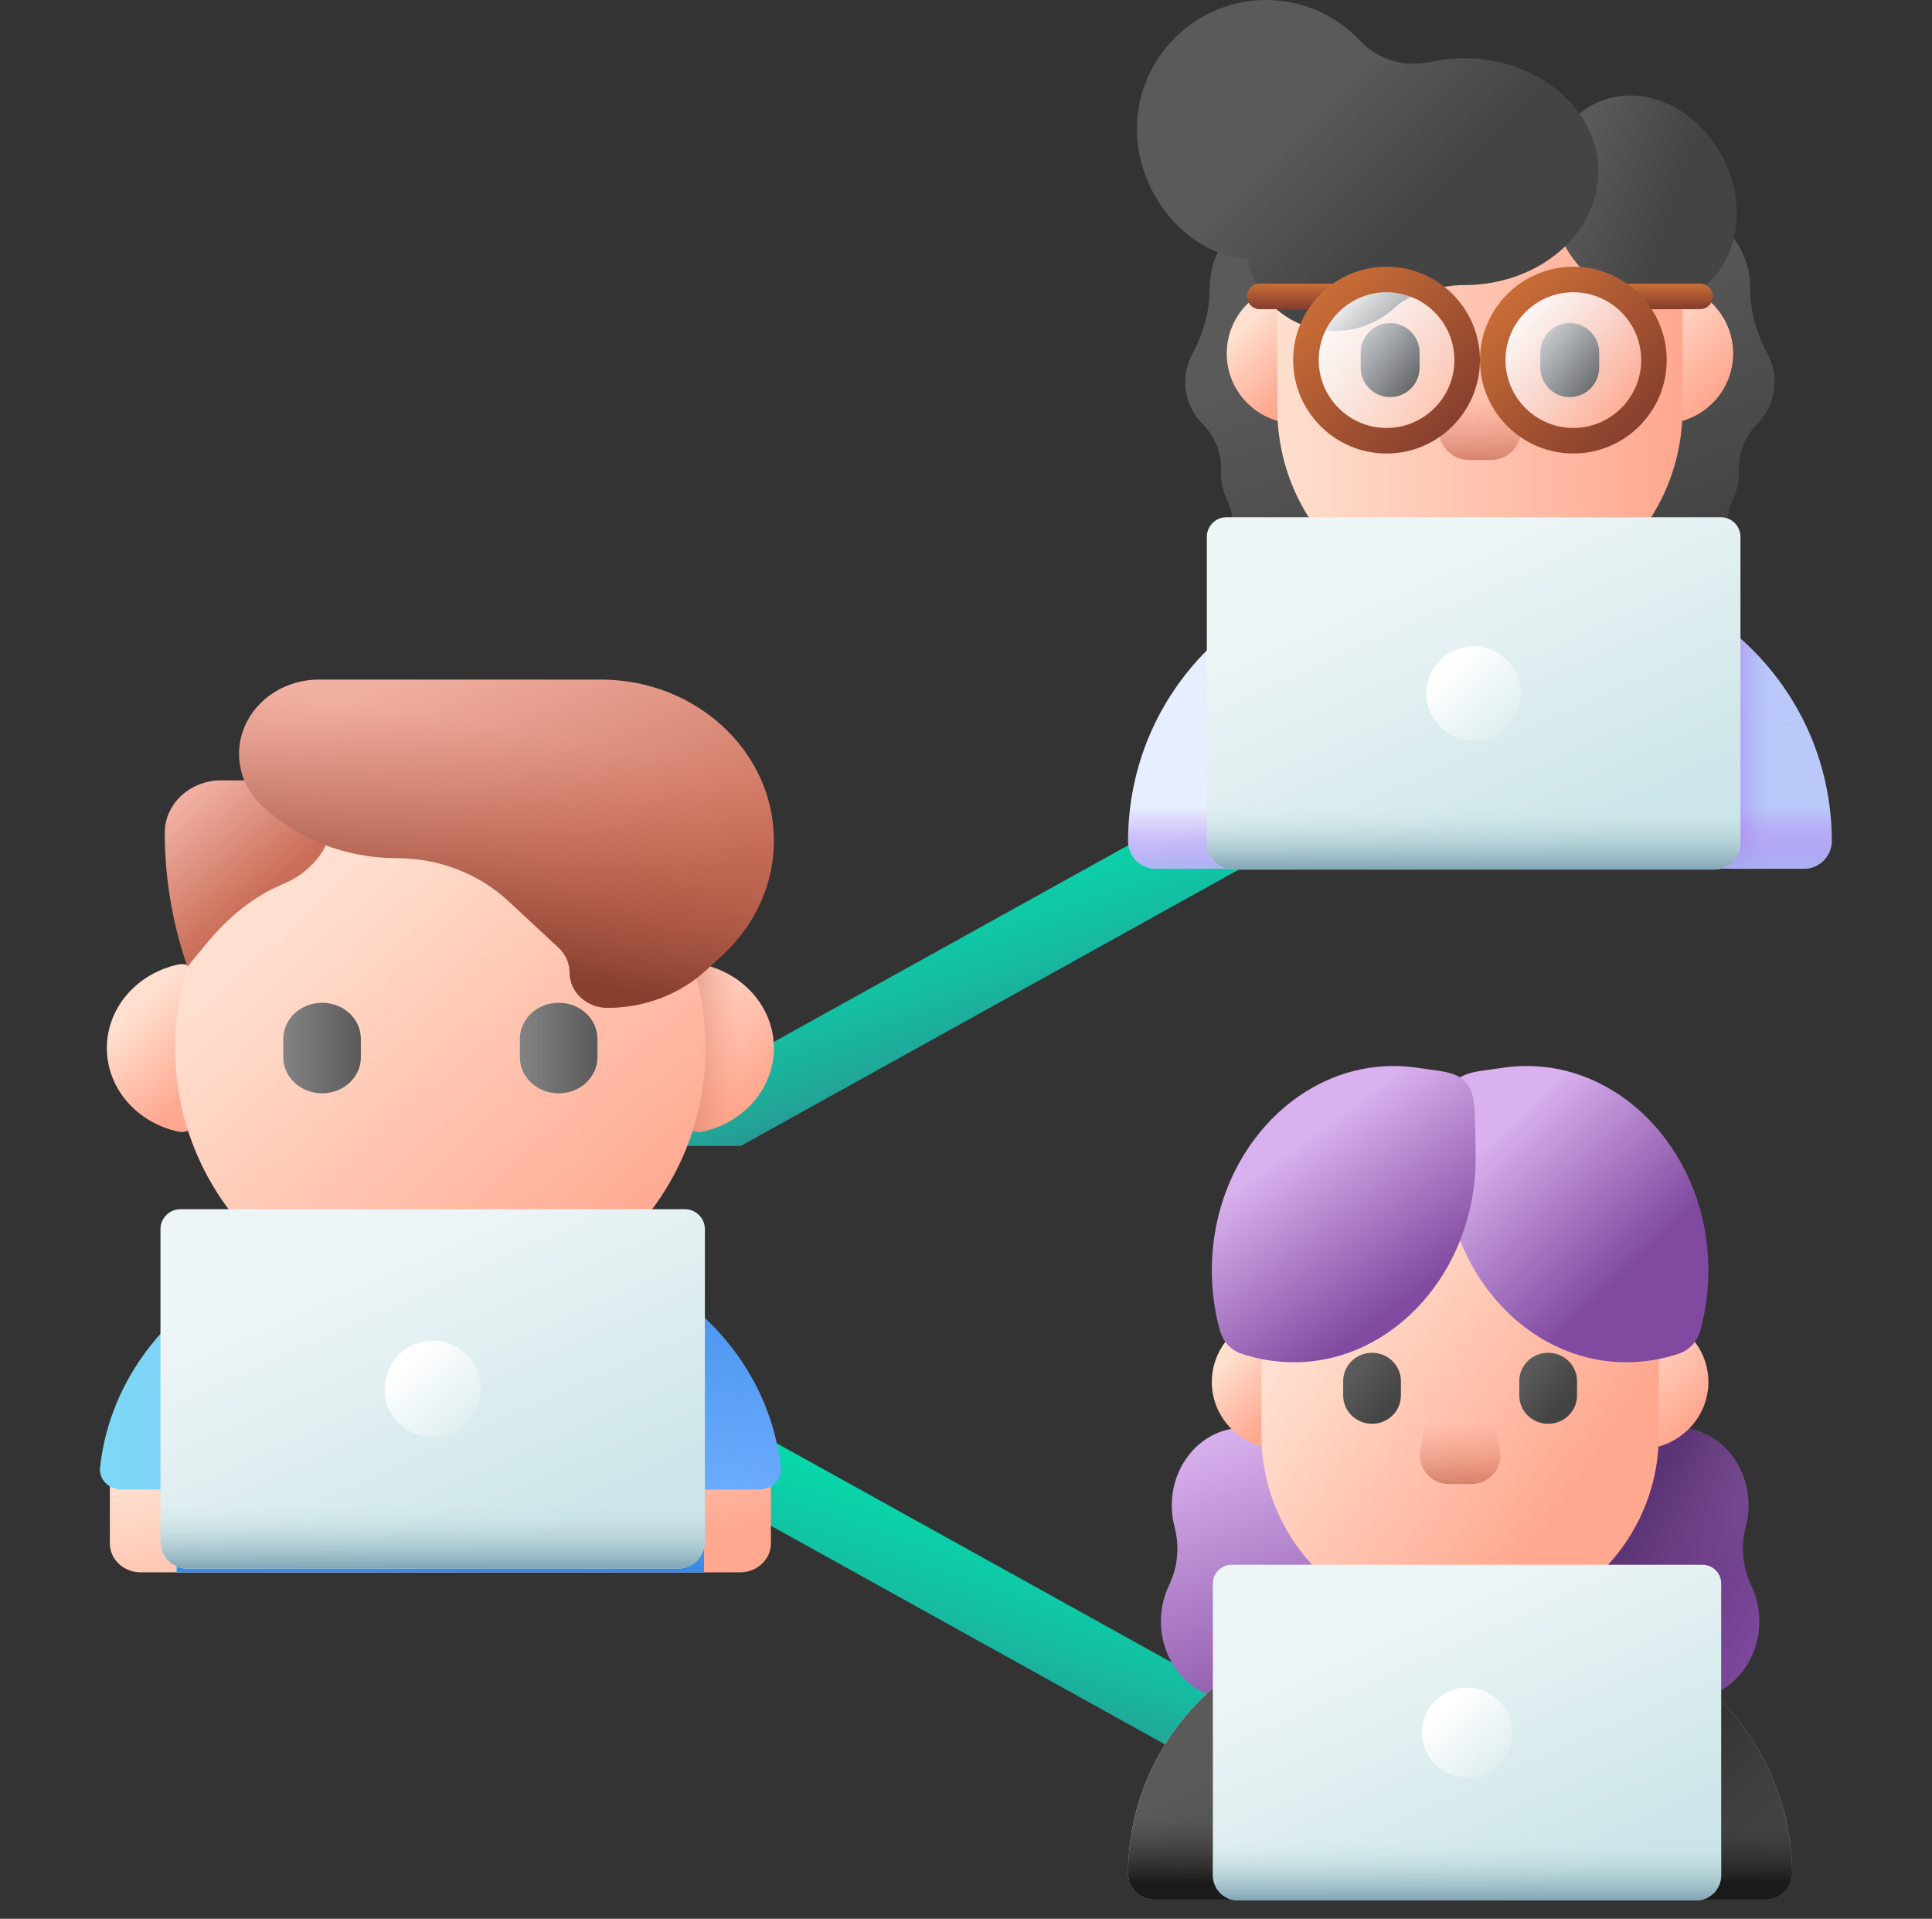 <svg width="145" height="144" viewBox="0 0 145 144" fill="none" xmlns="http://www.w3.org/2000/svg">
    <rect x="0" y="0" width="145" height="144" fill="#333333" stroke="none"/>
    <path d="M107 57.48L103.482 53L44 86H55.592L107 57.48Z" fill="url(#paint0_linear_2174_2589)"/>
    <path d="M47 108.48L50.518 104L110 137H98.408L47 108.48Z" fill="url(#paint1_linear_2174_2589)"/>
    <path
        d="M8.02 78.653C8.02 75.609 10.293 73.06 13.347 72.389C14.163 72.21 14.944 72.797 14.944 73.577V83.728C14.944 84.508 14.163 85.095 13.347 84.916C10.293 84.246 8.02 81.696 8.02 78.653Z"
        fill="url(#paint2_linear_2174_2589)"/>
    <path
        d="M58.082 78.653C58.082 75.609 55.809 73.06 52.755 72.389C51.938 72.21 51.158 72.797 51.158 73.577V83.728C51.158 84.508 51.938 85.095 52.755 84.916C55.809 84.246 58.082 81.696 58.082 78.653Z"
        fill="url(#paint3_linear_2174_2589)"/>
    <path
        d="M58.082 78.653C58.082 75.609 55.809 73.06 52.755 72.389C51.938 72.21 51.158 72.797 51.158 73.577V83.728C51.158 84.508 51.938 85.095 52.755 84.916C55.809 84.246 58.082 81.696 58.082 78.653Z"
        fill="url(#paint4_linear_2174_2589)"/>
    <path
        d="M55.529 118H10.573C9.288 118 8.245 117.031 8.245 115.836V111.962C8.245 101.911 17.012 93.763 27.827 93.763H38.276C49.09 93.763 57.857 101.911 57.857 111.962V115.836C57.857 117.031 56.815 118 55.529 118Z"
        fill="url(#paint5_linear_2174_2589)"/>
    <path
        d="M56.988 111.782H52.84V118H13.262V111.782H9.114C8.166 111.782 7.414 111.025 7.508 110.148C8.52 100.728 17.073 93.373 27.477 93.373H38.624C49.028 93.373 57.582 100.728 58.594 110.148C58.688 111.025 57.936 111.782 56.988 111.782Z"
        fill="url(#paint6_linear_2174_2589)"/>
    <path
        d="M13.262 118H52.841V99.799C49.256 96.094 44.059 93.763 38.276 93.763H27.827C22.044 93.763 16.847 96.094 13.262 99.799V118Z"
        fill="url(#paint7_linear_2174_2589)"/>
    <path
        d="M52.841 111.782H56.988C57.936 111.782 58.688 111.025 58.594 110.148C57.582 100.728 49.029 93.373 38.625 93.373H27.478C25.14 93.373 22.897 93.745 20.811 94.428L46.173 118H52.841V111.782Z"
        fill="url(#paint8_linear_2174_2589)"/>
    <path
        d="M33.05 100.79C36.746 100.79 39.741 98.771 39.741 96.28C39.741 93.789 36.746 91.769 33.05 91.769C29.355 91.769 26.36 93.789 26.36 96.28C26.36 98.771 29.355 100.79 33.05 100.79Z"
        fill="url(#paint9_linear_2174_2589)"/>
    <path
        d="M33.05 100.79C36.746 100.79 39.741 98.771 39.741 96.28C39.741 93.789 36.746 91.769 33.05 91.769C29.355 91.769 26.36 93.789 26.36 96.28C26.36 98.771 29.355 100.79 33.05 100.79Z"
        fill="url(#paint10_linear_2174_2589)"/>
    <path
        d="M33.05 98.743C44.044 98.743 52.956 89.748 52.956 78.653C52.956 67.557 44.044 58.563 33.05 58.563C22.057 58.563 13.145 67.557 13.145 78.653C13.145 89.748 22.057 98.743 33.05 98.743Z"
        fill="url(#paint11_linear_2174_2589)"/>
    <path
        d="M24.172 82.051C22.565 82.051 21.262 80.84 21.262 79.346V77.959C21.262 76.465 22.565 75.254 24.172 75.254C25.78 75.254 27.083 76.465 27.083 77.959V79.346C27.083 80.84 25.78 82.051 24.172 82.051Z"
        fill="url(#paint12_linear_2174_2589)"/>
    <path
        d="M41.929 82.051C40.321 82.051 39.018 80.84 39.018 79.346V77.959C39.018 76.465 40.321 75.254 41.929 75.254C43.536 75.254 44.839 76.465 44.839 77.959V79.346C44.839 80.84 43.536 82.051 41.929 82.051Z"
        fill="url(#paint13_linear_2174_2589)"/>
    <path
        d="M25.068 58.563H16.597C14.26 58.563 12.366 60.323 12.366 62.494C12.366 65.789 12.901 69.066 13.951 72.213L14.062 72.545L15.538 70.759C17.135 68.826 19.057 67.246 21.217 66.36C23.539 65.406 25.068 63.303 25.068 60.944V58.563Z"
        fill="url(#paint14_linear_2174_2589)"/>
    <path
        d="M45.087 51H23.941C20.629 51 17.944 53.495 17.944 56.573C17.944 58.052 18.576 59.469 19.7 60.514C22.377 63.002 26.007 64.399 29.792 64.399C32.93 64.399 35.94 65.558 38.159 67.621L41.916 71.112C42.45 71.608 42.75 72.282 42.75 72.984C42.75 74.446 44.025 75.631 45.599 75.631C48.39 75.631 51.068 74.6 53.042 72.766L54.276 71.619C56.713 69.354 58.082 66.282 58.082 63.078C58.082 56.408 52.264 51 45.087 51Z"
        fill="url(#paint15_linear_2174_2589)"/>
    <path
        d="M45.087 51H23.941C20.629 51 17.944 53.495 17.944 56.573C17.944 58.052 18.576 59.469 19.7 60.514C22.377 63.002 26.007 64.399 29.792 64.399C32.93 64.399 35.94 65.558 38.159 67.621L41.916 71.112C42.45 71.608 42.75 72.282 42.75 72.984C42.75 74.446 44.025 75.631 45.599 75.631C48.39 75.631 51.068 74.6 53.042 72.766L54.276 71.619C56.713 69.354 58.082 66.282 58.082 63.078C58.082 56.408 52.264 51 45.087 51Z"
        fill="url(#paint16_linear_2174_2589)"/>
    <path
        d="M51.401 90.746H13.544C12.715 90.746 12.043 91.418 12.043 92.247V115.698C12.043 116.816 12.949 117.723 14.067 117.723H50.877C51.995 117.723 52.902 116.816 52.902 115.698V92.247C52.902 91.418 52.23 90.746 51.401 90.746Z"
        fill="url(#paint17_linear_2174_2589)"/>
    <path
        d="M32.472 107.846C34.467 107.846 36.084 106.229 36.084 104.234C36.084 102.239 34.467 100.622 32.472 100.622C30.477 100.622 28.86 102.239 28.86 104.234C28.86 106.229 30.477 107.846 32.472 107.846Z"
        fill="url(#paint18_linear_2174_2589)"/>
    <path
        d="M12.043 109.24V115.698C12.043 116.816 12.949 117.723 14.068 117.723H50.878C51.996 117.723 52.903 116.816 52.903 115.698V109.24H12.043Z"
        fill="url(#paint19_linear_2174_2589)"/>
    <path
        d="M131.431 118.98C130.784 117.633 130.621 116.074 131.011 114.613C131.15 114.096 131.224 113.548 131.224 112.982C131.224 109.767 128.839 107.161 125.896 107.161C125.664 107.161 125.435 107.179 125.21 107.21C125.284 106.669 125.292 106.104 125.218 105.525C124.868 102.782 122.753 100.667 120.223 100.525C120.078 100.517 119.936 100.517 119.794 100.521H99.43C96.395 100.396 93.898 103.049 93.898 106.339C93.898 106.635 93.918 106.926 93.957 107.21C93.732 107.178 93.504 107.16 93.271 107.16C90.329 107.16 87.944 109.767 87.944 112.982C87.944 113.548 88.018 114.096 88.156 114.613C88.546 116.073 88.384 117.632 87.736 118.979C87.302 119.884 87.078 120.929 87.139 122.036C87.298 124.954 89.46 127.317 92.13 127.491C93.144 127.557 94.1 127.313 94.927 126.837C96.16 126.13 97.587 125.953 98.923 126.379C99.397 126.53 99.897 126.611 100.416 126.611C101.634 126.611 102.757 126.163 103.655 125.41H115.513C116.411 126.163 117.533 126.611 118.752 126.611C119.27 126.611 119.771 126.53 120.245 126.379C121.581 125.953 123.008 126.13 124.24 126.837C125.068 127.312 126.024 127.556 127.037 127.491C129.707 127.317 131.87 124.954 132.029 122.036C132.089 120.929 131.866 119.884 131.431 118.98Z"
        fill="url(#paint20_linear_2174_2589)"/>
    <path
        d="M131.011 114.613C131.149 114.096 131.223 113.548 131.223 112.982C131.223 109.767 128.838 107.161 125.896 107.161C125.663 107.161 125.434 107.179 125.209 107.21C125.284 106.669 125.291 106.104 125.217 105.525C124.868 102.782 122.753 100.667 120.222 100.525C120.078 100.517 119.935 100.517 119.794 100.521H109.583V125.41H115.512C116.41 126.163 117.532 126.611 118.751 126.611C119.269 126.611 119.77 126.53 120.244 126.379C121.58 125.953 123.007 126.13 124.24 126.837C125.067 127.313 126.023 127.557 127.036 127.491C129.707 127.317 131.869 124.954 132.028 122.036C132.088 120.929 131.865 119.884 131.431 118.979C130.783 117.633 130.621 116.074 131.011 114.613Z"
        fill="url(#paint21_linear_2174_2589)"/>
    <path
        d="M114.5 118.883H104.668C104.158 120.604 102.673 121.879 100.863 122.149C91.693 123.517 84.667 131.267 84.667 140.622C84.667 141.691 85.552 142.557 86.644 142.557H132.524C133.615 142.557 134.5 141.691 134.5 140.622C134.5 131.266 127.475 123.517 118.305 122.149C116.494 121.879 115.009 120.604 114.5 118.883Z"
        fill="url(#paint22_linear_2174_2589)"/>
    <path d="M99.138 123.504H120.029V130.72H99.138V123.504Z" fill="url(#paint23_linear_2174_2589)"/>
    <path
        d="M134.5 140.622C134.5 141.691 133.615 142.557 132.523 142.557H86.644C86.098 142.557 85.603 142.341 85.246 141.99C84.888 141.641 84.667 141.156 84.667 140.622C84.667 133.458 88.786 127.235 94.834 124.1C96.684 123.14 98.715 122.469 100.863 122.149C101.033 122.123 101.2 122.088 101.364 122.047C101.372 122.057 101.377 122.068 101.382 122.079C101.506 122.333 101.575 122.617 101.575 122.918V126.632C101.575 130.96 105.161 134.469 109.583 134.469C111.794 134.469 113.796 133.592 115.247 132.174C116.696 130.756 117.592 128.797 117.592 126.632V122.918C117.592 122.617 117.661 122.333 117.785 122.079C117.79 122.068 117.795 122.057 117.802 122.047C117.967 122.088 118.133 122.123 118.304 122.149C120.452 122.469 122.483 123.14 124.333 124.1C126.431 125.188 128.298 126.648 129.841 128.39C132.744 131.667 134.5 135.944 134.5 140.622Z"
        fill="url(#paint24_linear_2174_2589)"/>
    <path
        d="M134.5 140.623C134.5 141.691 133.615 142.557 132.523 142.557H107.014L100.418 136.102V135.244C102.754 137.561 106.001 139 109.583 139C116.688 139 122.468 133.344 122.468 126.391V123.256C123.107 123.505 123.73 123.787 124.333 124.1C126.431 125.188 128.298 126.648 129.841 128.39C132.744 131.667 134.5 135.944 134.5 140.623Z"
        fill="url(#paint25_linear_2174_2589)"/>
    <path
        d="M84.666 140.622C84.666 141.691 85.552 142.557 86.643 142.557H132.523C133.615 142.557 134.5 141.691 134.5 140.622C134.5 138.302 134.067 136.082 133.277 134.032H85.889C85.1 136.082 84.666 138.302 84.666 140.622Z"
        fill="url(#paint26_linear_2174_2589)"/>
    <path
        d="M109.583 139.858C102.479 139.858 96.7 134.203 96.7 127.251V121.459H98.58V127.251C98.58 133.188 103.516 138.019 109.583 138.019C115.651 138.019 120.587 133.188 120.587 127.251V121.459H122.467V127.251C122.467 134.203 116.688 139.858 109.583 139.858Z"
        fill="url(#paint27_linear_2174_2589)"/>
    <path
        d="M98.656 120.612C99.653 120.612 100.462 121.403 100.462 122.379C100.462 123.355 99.653 124.147 98.656 124.147C97.658 124.147 95.293 123.355 95.293 122.379C95.293 121.403 97.658 120.612 98.656 120.612Z"
        fill="url(#paint28_linear_2174_2589)"/>
    <path
        d="M120.51 120.612C119.512 120.612 118.704 121.403 118.704 122.379C118.704 123.355 119.512 124.147 120.51 124.147C121.507 124.147 123.873 123.355 123.873 122.379C123.873 121.403 121.507 120.612 120.51 120.612Z"
        fill="url(#paint29_linear_2174_2589)"/>
    <path
        d="M120.51 120.612C119.512 120.612 118.704 121.403 118.704 122.379C118.704 123.355 119.512 124.147 120.51 124.147C121.507 124.147 123.873 123.355 123.873 122.379C123.873 121.403 121.507 120.612 120.51 120.612Z"
        fill="url(#paint30_linear_2174_2589)"/>
    <path
        d="M119.304 125.406H99.861C99.059 125.406 98.409 124.77 98.409 123.985V120.773C98.409 119.989 99.059 119.352 99.861 119.352H119.304C120.106 119.352 120.756 119.989 120.756 120.773V123.985C120.756 124.77 120.106 125.406 119.304 125.406Z"
        fill="url(#paint31_linear_2174_2589)"/>
    <path
        d="M102.983 124.147C103.981 124.147 104.789 123.356 104.789 122.379C104.789 121.403 103.981 120.612 102.983 120.612C101.985 120.612 101.177 121.403 101.177 122.379C101.177 123.356 101.985 124.147 102.983 124.147Z"
        fill="url(#paint32_linear_2174_2589)"/>
    <path
        d="M104.26 121.129C103.907 120.784 103.445 120.612 102.983 120.612V124.147C103.445 124.147 103.907 123.974 104.26 123.629C104.966 122.939 104.966 121.82 104.26 121.129Z"
        fill="url(#paint33_linear_2174_2589)"/>
    <path
        d="M109.582 124.147C110.58 124.147 111.388 123.356 111.388 122.379C111.388 121.403 110.58 120.612 109.582 120.612C108.585 120.612 107.776 121.403 107.776 122.379C107.776 123.356 108.585 124.147 109.582 124.147Z"
        fill="url(#paint34_linear_2174_2589)"/>
    <path
        d="M110.86 121.129C110.507 120.784 110.045 120.612 109.583 120.612V124.147C110.045 124.147 110.507 123.974 110.86 123.629C111.565 122.939 111.565 121.82 110.86 121.129Z"
        fill="url(#paint35_linear_2174_2589)"/>
    <path
        d="M116.183 124.147C117.18 124.147 117.989 123.356 117.989 122.379C117.989 121.403 117.18 120.612 116.183 120.612C115.185 120.612 114.376 121.403 114.376 122.379C114.376 123.356 115.185 124.147 116.183 124.147Z"
        fill="url(#paint36_linear_2174_2589)"/>
    <path
        d="M117.46 121.129C117.107 120.784 116.645 120.612 116.183 120.612V124.147C116.645 124.147 117.107 123.974 117.46 123.629C118.165 122.939 118.165 121.82 117.46 121.129Z"
        fill="url(#paint37_linear_2174_2589)"/>
    <path
        d="M90.95 103.711C90.95 101.326 92.642 99.327 94.916 98.802C95.523 98.661 96.104 99.121 96.104 99.732V107.689C96.104 108.3 95.523 108.76 94.916 108.62C92.642 108.095 90.95 106.096 90.95 103.711Z"
        fill="url(#paint38_linear_2174_2589)"/>
    <path
        d="M128.217 103.711C128.217 101.326 126.525 99.327 124.251 98.802C123.643 98.661 123.062 99.121 123.062 99.732V107.689C123.062 108.3 123.643 108.76 124.251 108.62C126.525 108.095 128.217 106.096 128.217 103.711Z"
        fill="url(#paint39_linear_2174_2589)"/>
    <path
        d="M109.583 122.291C101.349 122.291 94.673 115.759 94.673 107.701V100.219C94.673 92.162 101.348 85.629 109.583 85.629C117.817 85.629 124.492 92.162 124.492 100.219V107.701C124.492 115.759 117.817 122.291 109.583 122.291Z"
        fill="url(#paint40_linear_2174_2589)"/>
    <path
        d="M110.407 111.371H108.76C107.387 111.371 106.348 110.157 106.588 108.834L107.533 103.64H111.635L112.579 108.834C112.82 110.157 111.78 111.371 110.407 111.371Z"
        fill="url(#paint41_linear_2174_2589)"/>
    <path
        d="M102.974 106.85C101.778 106.85 100.808 105.901 100.808 104.73V103.643C100.808 102.472 101.778 101.522 102.974 101.522C104.171 101.522 105.141 102.472 105.141 103.643V104.73C105.141 105.901 104.171 106.85 102.974 106.85Z"
        fill="url(#paint42_linear_2174_2589)"/>
    <path
        d="M116.193 106.85C114.996 106.85 114.026 105.901 114.026 104.73V103.643C114.026 102.472 114.996 101.522 116.193 101.522C117.389 101.522 118.359 102.472 118.359 103.643V104.73C118.359 105.901 117.389 106.85 116.193 106.85Z"
        fill="url(#paint43_linear_2174_2589)"/>
    <path
        d="M114.743 80.001C114.026 79.991 113.322 80.043 112.634 80.153C110.511 80.491 108.854 80.362 108.552 82.746C108.454 83.519 108.408 86.3 108.417 87.105C108.51 95.379 114.523 102.13 121.892 102.233C123.33 102.253 124.719 102.023 126.024 101.579C126.787 101.32 127.386 100.674 127.614 99.845C128.022 98.358 128.234 96.774 128.216 95.131C128.123 86.857 122.111 80.106 114.743 80.001Z"
        fill="url(#paint44_linear_2174_2589)"/>
    <path
        d="M104.424 80.001C105.141 79.991 105.845 80.043 106.533 80.153C108.656 80.491 110.314 80.362 110.615 82.746C110.713 83.519 110.759 86.3 110.75 87.105C110.657 95.379 104.644 102.13 97.275 102.233C95.837 102.253 94.449 102.023 93.143 101.579C92.381 101.32 91.781 100.674 91.554 99.845C91.145 98.358 90.933 96.774 90.951 95.131C91.044 86.857 97.056 80.106 104.424 80.001Z"
        fill="url(#paint45_linear_2174_2589)"/>
    <path
        d="M127.776 117.432H92.43C91.656 117.432 91.028 118.059 91.028 118.833V140.729C91.028 141.773 91.875 142.62 92.919 142.62H127.288C128.332 142.62 129.178 141.773 129.178 140.729V118.833C129.178 118.059 128.551 117.432 127.776 117.432Z"
        fill="url(#paint46_linear_2174_2589)"/>
    <path
        d="M110.103 133.398C111.966 133.398 113.476 131.888 113.476 130.025C113.476 128.163 111.966 126.653 110.103 126.653C108.241 126.653 106.73 128.163 106.73 130.025C106.73 131.888 108.241 133.398 110.103 133.398Z"
        fill="url(#paint47_linear_2174_2589)"/>
    <path
        d="M91.029 134.699V140.729C91.029 141.773 91.875 142.619 92.919 142.619H127.288C128.332 142.619 129.179 141.773 129.179 140.729V134.699H91.029Z"
        fill="url(#paint48_linear_2174_2589)"/>
    <path
        d="M133.187 28.668C133.187 27.901 132.994 27.179 132.654 26.548C131.839 25.038 131.355 23.369 131.36 21.654C131.36 21.518 131.356 21.381 131.348 21.243C131.155 18.044 128.557 15.461 125.357 15.286C122.084 15.107 119.314 17.405 118.748 20.476H103.397C102.83 17.405 100.061 15.107 96.787 15.286C93.588 15.461 90.99 18.044 90.797 21.243C90.788 21.381 90.784 21.518 90.785 21.654C90.79 23.369 90.305 25.038 89.491 26.548C89.151 27.179 88.957 27.901 88.957 28.668C88.957 29.905 89.46 31.025 90.271 31.834C91.214 32.775 91.698 34.062 91.646 35.392C91.643 35.452 91.642 35.511 91.642 35.571C91.642 36.26 91.798 36.912 92.075 37.494C92.677 38.756 92.659 40.222 92.117 41.511C91.901 42.026 91.778 42.59 91.77 43.181C91.737 45.69 93.826 47.716 96.335 47.716H125.81C128.319 47.716 130.408 45.69 130.375 43.181C130.367 42.59 130.244 42.026 130.028 41.511C129.486 40.222 129.467 38.756 130.069 37.494C130.347 36.912 130.503 36.26 130.503 35.571C130.503 35.511 130.502 35.452 130.499 35.392C130.447 34.062 130.931 32.775 131.874 31.834C132.685 31.025 133.187 29.905 133.187 28.668Z"
        fill="url(#paint49_linear_2174_2589)"/>
    <path
        d="M135.383 65.195H129.903L111.073 64.939L92.242 65.195H86.762C85.605 65.195 84.666 64.257 84.666 63.1C84.666 51.923 93.728 42.862 104.905 42.862H117.24C128.417 42.862 137.478 51.923 137.478 63.1C137.478 64.257 136.54 65.195 135.383 65.195Z"
        fill="url(#paint50_linear_2174_2589)"/>
    <path
        d="M137.479 63.1C137.479 63.679 137.245 64.202 136.865 64.581C136.486 64.96 135.962 65.195 135.384 65.195H129.904L119.329 65.052L115.618 65.001L102.299 51.682V45.801L105.239 42.861H117.24C128.417 42.861 137.479 51.922 137.479 63.1Z"
        fill="url(#paint51_linear_2174_2589)"/>
    <path
        d="M127.563 45.69V65.163L129.903 65.195H135.383C136.54 65.195 137.478 64.257 137.478 63.1C137.478 55.694 133.499 49.218 127.563 45.69Z"
        fill="url(#paint52_linear_2174_2589)"/>
    <path
        d="M106.279 53.37C109.35 53.37 111.839 50.881 111.839 47.81C111.839 44.739 109.35 42.249 106.279 42.249C103.207 42.249 100.718 44.739 100.718 47.81C100.718 50.881 103.207 53.37 106.279 53.37Z"
        fill="url(#paint53_linear_2174_2589)"/>
    <path
        d="M115.866 53.37C118.937 53.37 121.427 50.881 121.427 47.81C121.427 44.739 118.937 42.249 115.866 42.249C112.795 42.249 110.305 44.739 110.305 47.81C110.305 50.881 112.795 53.37 115.866 53.37Z"
        fill="url(#paint54_linear_2174_2589)"/>
    <path
        d="M111.073 50.75C114.356 50.75 117.017 48.089 117.017 44.806C117.017 41.523 114.356 38.861 111.073 38.861C107.79 38.861 105.128 41.523 105.128 44.806C105.128 48.089 107.79 50.75 111.073 50.75Z"
        fill="url(#paint55_linear_2174_2589)"/>
    <path
        d="M111.073 50.75C114.356 50.75 117.017 48.089 117.017 44.806C117.017 41.523 114.356 38.861 111.073 38.861C107.79 38.861 105.128 41.523 105.128 44.806C105.128 48.089 107.79 50.75 111.073 50.75Z"
        fill="url(#paint56_linear_2174_2589)"/>
    <path
        d="M92.069 26.529C92.069 24.043 93.795 21.96 96.114 21.413C96.733 21.267 97.326 21.746 97.326 22.383V30.675C97.326 31.312 96.733 31.791 96.114 31.645C93.795 31.098 92.069 29.015 92.069 26.529Z"
        fill="url(#paint57_linear_2174_2589)"/>
    <path
        d="M130.075 26.529C130.075 24.043 128.35 21.96 126.031 21.413C125.411 21.267 124.819 21.746 124.819 22.383V30.675C124.819 31.312 125.411 31.791 126.031 31.645C128.35 31.098 130.075 29.015 130.075 26.529Z"
        fill="url(#paint58_linear_2174_2589)"/>
    <path
        d="M111.073 45.893C102.675 45.893 95.868 39.085 95.868 30.688V22.89C95.868 14.493 102.675 7.685 111.073 7.685C119.47 7.685 126.278 14.493 126.278 22.89V30.688C126.278 39.085 119.47 45.893 111.073 45.893Z"
        fill="url(#paint59_linear_2174_2589)"/>
    <path
        d="M111.913 34.512H110.233C108.833 34.512 107.773 33.247 108.018 31.869L108.981 26.455H113.164L114.127 31.869C114.373 33.247 113.313 34.512 111.913 34.512Z"
        fill="url(#paint60_linear_2174_2589)"/>
    <path
        d="M104.333 29.801C103.112 29.801 102.123 28.811 102.123 27.591V26.458C102.123 25.237 103.112 24.248 104.333 24.248C105.553 24.248 106.542 25.237 106.542 26.458V27.591C106.542 28.811 105.553 29.801 104.333 29.801Z"
        fill="url(#paint61_linear_2174_2589)"/>
    <path
        d="M117.813 29.801C116.592 29.801 115.603 28.811 115.603 27.591V26.458C115.603 25.237 116.592 24.248 117.813 24.248C119.033 24.248 120.022 25.237 120.022 26.458V27.591C120.022 28.811 119.033 29.801 117.813 29.801Z"
        fill="url(#paint62_linear_2174_2589)"/>
    <path
        d="M126.873 22.168C123.516 23.842 119.188 21.979 117.206 18.006C115.224 14.033 116.34 9.454 119.698 7.78C123.055 6.105 127.384 7.969 129.365 11.941C131.347 15.915 130.231 20.493 126.873 22.168Z"
        fill="url(#paint63_linear_2174_2589)"/>
    <path
        d="M109.887 21.396C109.877 21.396 109.868 21.396 109.858 21.396C108.303 21.392 105.865 21.969 104.732 23.035C103.541 24.156 101.937 24.843 100.172 24.843C96.898 24.843 94.178 22.477 93.623 19.362C89.49 19.362 85.181 14.735 85.33 9.409C85.473 4.312 89.622 0.156 94.719 0.004C97.614 -0.082 100.233 1.103 102.061 3.043C103.412 4.476 105.404 5.077 107.328 4.651C108.145 4.469 109.002 4.373 109.887 4.373C115.449 4.373 119.958 8.184 119.958 12.884C119.958 17.585 115.449 21.396 109.887 21.396Z"
        fill="url(#paint64_linear_2174_2589)"/>
    <path
        d="M127.594 23.202H122.353C121.824 23.202 121.395 22.773 121.395 22.243C121.395 21.714 121.824 21.284 122.353 21.284H127.594C128.124 21.284 128.553 21.714 128.553 22.243C128.553 22.773 128.124 23.202 127.594 23.202Z"
        fill="url(#paint65_linear_2174_2589)"/>
    <path
        d="M99.791 23.202H94.55C94.02 23.202 93.591 22.773 93.591 22.243C93.591 21.713 94.02 21.284 94.55 21.284H99.791C100.32 21.284 100.749 21.713 100.749 22.243C100.749 22.773 100.32 23.202 99.791 23.202Z"
        fill="url(#paint66_linear_2174_2589)"/>
    <path
        d="M104.063 33.075C107.405 33.075 110.114 30.366 110.114 27.024C110.114 23.683 107.405 20.974 104.063 20.974C100.721 20.974 98.012 23.683 98.012 27.024C98.012 30.366 100.721 33.075 104.063 33.075Z"
        fill="url(#paint67_linear_2174_2589)"/>
    <path
        d="M104.063 34.034C100.198 34.034 97.053 30.89 97.053 27.024C97.053 23.16 100.198 20.015 104.063 20.015C107.928 20.015 111.072 23.159 111.072 27.024C111.072 30.89 107.928 34.034 104.063 34.034ZM104.063 21.932C101.255 21.932 98.971 24.217 98.971 27.024C98.971 29.832 101.255 32.117 104.063 32.117C106.871 32.117 109.155 29.832 109.155 27.024C109.155 24.217 106.871 21.932 104.063 21.932Z"
        fill="url(#paint68_linear_2174_2589)"/>
    <path
        d="M118.082 33.075C121.424 33.075 124.133 30.366 124.133 27.024C124.133 23.683 121.424 20.974 118.082 20.974C114.74 20.974 112.031 23.683 112.031 27.024C112.031 30.366 114.74 33.075 118.082 33.075Z"
        fill="url(#paint69_linear_2174_2589)"/>
    <path
        d="M118.082 34.034C114.217 34.034 111.072 30.89 111.072 27.024C111.072 23.16 114.217 20.015 118.082 20.015C121.947 20.015 125.091 23.159 125.091 27.024C125.091 30.89 121.947 34.034 118.082 34.034ZM118.082 21.932C115.274 21.932 112.99 24.217 112.99 27.024C112.99 29.832 115.274 32.117 118.082 32.117C120.89 32.117 123.174 29.832 123.174 27.024C123.174 24.217 120.89 21.932 118.082 21.932Z"
        fill="url(#paint70_linear_2174_2589)"/>
    <path
        d="M84.666 63.1C84.666 64.257 85.604 65.195 86.762 65.195H92.242L111.073 64.939L129.903 65.195H135.383C136.54 65.195 137.478 64.257 137.478 63.1C137.478 61.495 137.291 59.934 136.938 58.438H85.207C84.854 59.934 84.666 61.495 84.666 63.1Z"
        fill="url(#paint71_linear_2174_2589)"/>
    <path
        d="M129.002 58.596C129.002 55.021 129.216 51.313 129.614 48.016C129.701 47.287 129.383 46.564 128.78 46.145C127.685 45.384 126.511 44.728 125.273 44.192C124.947 44.051 124.583 44.283 124.565 44.638C124.143 52.848 118.264 59.65 111.072 59.65C103.88 59.65 98.001 52.848 97.58 44.638C97.562 44.283 97.198 44.051 96.872 44.192C95.634 44.728 94.46 45.384 93.365 46.145C92.762 46.564 92.443 47.287 92.531 48.016C92.928 51.313 93.143 55.021 93.143 58.596C93.143 60.85 93.057 63.053 92.894 65.186L111.073 64.939L129.25 65.186C129.088 63.053 129.002 60.85 129.002 58.596Z"
        fill="url(#paint72_linear_2174_2589)"/>
    <path
        d="M127.626 45.401C126.872 44.949 126.087 44.544 125.273 44.192C124.947 44.051 124.583 44.283 124.565 44.638C124.143 52.848 118.264 59.65 111.073 59.65C103.881 59.65 98.002 52.848 97.58 44.638C97.562 44.283 97.198 44.051 96.872 44.192C96.058 44.544 95.273 44.949 94.519 45.401C95.856 54.991 102.758 62.297 111.073 62.297C119.388 62.297 126.289 54.991 127.626 45.401Z"
        fill="url(#paint73_linear_2174_2589)"/>
    <path
        d="M129.002 58.596C129.002 58.543 129.002 58.49 129.002 58.438H116.197C114.616 59.217 112.886 59.65 111.072 59.65C109.259 59.65 107.528 59.217 105.948 58.438H93.142C93.143 58.49 93.143 58.543 93.143 58.596C93.143 60.85 93.057 63.053 92.894 65.186L111.073 64.939L129.25 65.186C129.088 63.053 129.002 60.85 129.002 58.596Z"
        fill="url(#paint74_linear_2174_2589)"/>
    <path
        d="M129.153 38.817H92.047C91.234 38.817 90.576 39.476 90.576 40.289V63.274C90.576 64.37 91.464 65.259 92.56 65.259H128.64C129.736 65.259 130.625 64.37 130.625 63.274V40.289C130.625 39.476 129.966 38.817 129.153 38.817Z"
        fill="url(#paint75_linear_2174_2589)"/>
    <path
        d="M110.6 55.579C112.556 55.579 114.141 53.993 114.141 52.038C114.141 50.083 112.556 48.497 110.6 48.497C108.645 48.497 107.06 50.083 107.06 52.038C107.06 53.993 108.645 55.579 110.6 55.579Z"
        fill="url(#paint76_linear_2174_2589)"/>
    <path
        d="M90.576 56.945V63.275C90.576 64.371 91.464 65.259 92.56 65.259H128.64C129.736 65.259 130.625 64.371 130.625 63.275V56.945H90.576Z"
        fill="url(#paint77_linear_2174_2589)"/>
    <defs>
        <linearGradient id="paint0_linear_2174_2589" x1="68.019" y1="54.738" x2="79.718" y2="89.977"
                        gradientUnits="userSpaceOnUse">
            <stop stop-color="#00E7B2"/>
            <stop offset="0.158" stop-color="#02E3B0"/>
            <stop offset="0.318" stop-color="#08D7AB"/>
            <stop offset="0.479" stop-color="#12C2A3"/>
            <stop offset="0.641" stop-color="#21A698"/>
            <stop offset="0.803" stop-color="#338189"/>
            <stop offset="0.964" stop-color="#495577"/>
            <stop offset="1" stop-color="#4F4A72"/>
        </linearGradient>
        <linearGradient id="paint1_linear_2174_2589" x1="85.981" y1="105.738" x2="74.282" y2="140.976"
                        gradientUnits="userSpaceOnUse">
            <stop stop-color="#00E7B2"/>
            <stop offset="0.158" stop-color="#02E3B0"/>
            <stop offset="0.318" stop-color="#08D7AB"/>
            <stop offset="0.479" stop-color="#12C2A3"/>
            <stop offset="0.641" stop-color="#21A698"/>
            <stop offset="0.803" stop-color="#338189"/>
            <stop offset="0.964" stop-color="#495577"/>
            <stop offset="1" stop-color="#4F4A72"/>
        </linearGradient>
        <linearGradient id="paint2_linear_2174_2589" x1="10.057" y1="75.87" x2="15.219" y2="81.425"
                        gradientUnits="userSpaceOnUse">
            <stop stop-color="#FFDFCF"/>
            <stop offset="1" stop-color="#FFA78F"/>
        </linearGradient>
        <linearGradient id="paint3_linear_2174_2589" x1="48.999" y1="74.887" x2="56.223" y2="82.659"
                        gradientUnits="userSpaceOnUse">
            <stop stop-color="#FFDFCF"/>
            <stop offset="1" stop-color="#FFA78F"/>
        </linearGradient>
        <linearGradient id="paint4_linear_2174_2589" x1="55.596" y1="78.653" x2="49.801" y2="78.653"
                        gradientUnits="userSpaceOnUse">
            <stop stop-color="#F89580" stop-opacity="0"/>
            <stop offset="0.997" stop-color="#C5715A"/>
        </linearGradient>
        <linearGradient id="paint5_linear_2174_2589" x1="30.583" y1="105.292" x2="35.114" y2="120.982"
                        gradientUnits="userSpaceOnUse">
            <stop stop-color="#FFDFCF"/>
            <stop offset="1" stop-color="#FFA78F"/>
        </linearGradient>
        <linearGradient id="paint6_linear_2174_2589" x1="7.5" y1="105.686" x2="58.602" y2="105.686"
                        gradientUnits="userSpaceOnUse">
            <stop stop-color="#7FD8F7"/>
            <stop offset="1" stop-color="#6AA9FF"/>
        </linearGradient>
        <linearGradient id="paint7_linear_2174_2589" x1="33.051" y1="108.278" x2="33.051" y2="118.352"
                        gradientUnits="userSpaceOnUse">
            <stop stop-color="#3887E5" stop-opacity="0"/>
            <stop offset="0.942" stop-color="#3887E5" stop-opacity="0.942"/>
            <stop offset="1" stop-color="#3887E5"/>
        </linearGradient>
        <linearGradient id="paint8_linear_2174_2589" x1="44.827" y1="115.665" x2="37.975" y2="93.816"
                        gradientUnits="userSpaceOnUse">
            <stop stop-color="#3887E5" stop-opacity="0"/>
            <stop offset="0.942" stop-color="#3887E5" stop-opacity="0.942"/>
            <stop offset="1" stop-color="#3887E5"/>
        </linearGradient>
        <linearGradient id="paint9_linear_2174_2589" x1="33.05" y1="94.616" x2="33.05" y2="100.077"
                        gradientUnits="userSpaceOnUse">
            <stop stop-color="#FFDFCF"/>
            <stop offset="1" stop-color="#FFA78F"/>
        </linearGradient>
        <linearGradient id="paint10_linear_2174_2589" x1="33.05" y1="102.498" x2="33.05" y2="97.057"
                        gradientUnits="userSpaceOnUse">
            <stop stop-color="#F89580" stop-opacity="0"/>
            <stop offset="0.997" stop-color="#C5715A"/>
        </linearGradient>
        <linearGradient id="paint11_linear_2174_2589" x1="22.183" y1="68.553" x2="47.063" y2="95.323"
                        gradientUnits="userSpaceOnUse">
            <stop stop-color="#FFDFCF"/>
            <stop offset="1" stop-color="#FFA78F"/>
        </linearGradient>
        <linearGradient id="paint12_linear_2174_2589" x1="21.262" y1="78.653" x2="27.083" y2="78.653"
                        gradientUnits="userSpaceOnUse">
            <stop stop-color="#838383"/>
            <stop offset="1" stop-color="#5A5A5A"/>
        </linearGradient>
        <linearGradient id="paint13_linear_2174_2589" x1="39.018" y1="78.653" x2="44.839" y2="78.653"
                        gradientUnits="userSpaceOnUse">
            <stop stop-color="#838383"/>
            <stop offset="1" stop-color="#5A5A5A"/>
        </linearGradient>
        <linearGradient id="paint14_linear_2174_2589" x1="13.952" y1="59.959" x2="19.949" y2="66.879"
                        gradientUnits="userSpaceOnUse">
            <stop stop-color="#F1B0A2"/>
            <stop offset="1" stop-color="#CA6E59"/>
        </linearGradient>
        <linearGradient id="paint15_linear_2174_2589" x1="33.119" y1="49.157" x2="42.372" y2="70.952"
                        gradientUnits="userSpaceOnUse">
            <stop stop-color="#F1B0A2"/>
            <stop offset="1" stop-color="#CA6E59"/>
        </linearGradient>
        <linearGradient id="paint16_linear_2174_2589" x1="39.078" y1="54.862" x2="36.011" y2="72.416"
                        gradientUnits="userSpaceOnUse">
            <stop stop-color="#CA6E59" stop-opacity="0"/>
            <stop offset="1" stop-color="#883F2E"/>
        </linearGradient>
        <linearGradient id="paint17_linear_2174_2589" x1="28.024" y1="94.135" x2="38.391" y2="117.194"
                        gradientUnits="userSpaceOnUse">
            <stop stop-color="#EEF5F6"/>
            <stop offset="1" stop-color="#CBE5E8"/>
        </linearGradient>
        <linearGradient id="paint18_linear_2174_2589" x1="36.621" y1="108.382" x2="30.6" y2="102.362"
                        gradientUnits="userSpaceOnUse">
            <stop stop-color="#EEF5F6" stop-opacity="0"/>
            <stop offset="1" stop-color="white"/>
        </linearGradient>
        <linearGradient id="paint19_linear_2174_2589" x1="32.472" y1="112.899" x2="32.472" y2="117.871"
                        gradientUnits="userSpaceOnUse">
            <stop stop-color="#CBE5E8" stop-opacity="0"/>
            <stop offset="1" stop-color="#7CA1B1"/>
        </linearGradient>
        <linearGradient id="paint20_linear_2174_2589" x1="103.784" y1="103.149" x2="111.747" y2="125.014"
                        gradientUnits="userSpaceOnUse">
            <stop stop-color="#D9B1EE"/>
            <stop offset="1" stop-color="#814AA0"/>
        </linearGradient>
        <linearGradient id="paint21_linear_2174_2589" x1="133.938" y1="123.128" x2="121.534" y2="116.03"
                        gradientUnits="userSpaceOnUse">
            <stop stop-color="#5B3374" stop-opacity="0"/>
            <stop offset="1" stop-color="#5B3374"/>
        </linearGradient>
        <linearGradient id="paint22_linear_2174_2589" x1="103.38" y1="126.336" x2="110.929" y2="142.006"
                        gradientUnits="userSpaceOnUse">
            <stop stop-color="#FFDFCF"/>
            <stop offset="1" stop-color="#FFA78F"/>
        </linearGradient>
        <linearGradient id="paint23_linear_2174_2589" x1="109.584" y1="129.555" x2="109.584" y2="125.302"
                        gradientUnits="userSpaceOnUse">
            <stop stop-color="#F89580" stop-opacity="0"/>
            <stop offset="0.997" stop-color="#C5715A"/>
        </linearGradient>
        <linearGradient id="paint24_linear_2174_2589" x1="103.535" y1="126.645" x2="110.989" y2="142.118"
                        gradientUnits="userSpaceOnUse">
            <stop stop-color="#5A5A5A"/>
            <stop offset="1" stop-color="#444444"/>
        </linearGradient>
        <linearGradient id="paint25_linear_2174_2589" x1="128.409" y1="145.34" x2="115.964" y2="132.497"
                        gradientUnits="userSpaceOnUse">
            <stop stop-color="#433F43" stop-opacity="0"/>
            <stop offset="1" stop-color="#1A1A1A"/>
        </linearGradient>
        <linearGradient id="paint26_linear_2174_2589" x1="109.583" y1="136.5" x2="109.583" y2="141.287"
                        gradientUnits="userSpaceOnUse">
            <stop stop-color="#433F43" stop-opacity="0"/>
            <stop offset="1" stop-color="#1A1A1A"/>
        </linearGradient>
        <linearGradient id="paint27_linear_2174_2589" x1="110.818" y1="128.471" x2="114.745" y2="137.854"
                        gradientUnits="userSpaceOnUse">
            <stop stop-color="#FEE45A"/>
            <stop offset="1" stop-color="#FEA613"/>
        </linearGradient>
        <linearGradient id="paint28_linear_2174_2589" x1="97.877" y1="121.261" x2="97.877" y2="123.278"
                        gradientUnits="userSpaceOnUse">
            <stop stop-color="#F9F5F3"/>
            <stop offset="1" stop-color="#EFE2DD"/>
        </linearGradient>
        <linearGradient id="paint29_linear_2174_2589" x1="121.288" y1="121.093" x2="121.288" y2="123.169"
                        gradientUnits="userSpaceOnUse">
            <stop stop-color="#F9F5F3"/>
            <stop offset="1" stop-color="#EFE2DD"/>
        </linearGradient>
        <linearGradient id="paint30_linear_2174_2589" x1="121.94" y1="122.379" x2="119.291" y2="122.379"
                        gradientUnits="userSpaceOnUse">
            <stop stop-color="#9E9797" stop-opacity="0"/>
            <stop offset="0.097" stop-color="#9D9696" stop-opacity="0.036"/>
            <stop offset="0.414" stop-color="#938C8C" stop-opacity="0.375"/>
            <stop offset="0.953" stop-color="#787171" stop-opacity="0.95"/>
            <stop offset="1" stop-color="#766E6E"/>
        </linearGradient>
        <linearGradient id="paint31_linear_2174_2589" x1="109.582" y1="121.214" x2="109.582" y2="124.077"
                        gradientUnits="userSpaceOnUse">
            <stop stop-color="#5A5A5A"/>
            <stop offset="1" stop-color="#444444"/>
        </linearGradient>
        <linearGradient id="paint32_linear_2174_2589" x1="101.875" y1="121.295" x2="103.877" y2="123.341"
                        gradientUnits="userSpaceOnUse">
            <stop stop-color="#F9F5F3"/>
            <stop offset="1" stop-color="#EFE2DD"/>
        </linearGradient>
        <linearGradient id="paint33_linear_2174_2589" x1="103.886" y1="122.031" x2="103.886" y2="124.929"
                        gradientUnits="userSpaceOnUse">
            <stop stop-color="#9E9797" stop-opacity="0"/>
            <stop offset="0.097" stop-color="#9D9696" stop-opacity="0.036"/>
            <stop offset="0.414" stop-color="#938C8C" stop-opacity="0.375"/>
            <stop offset="0.953" stop-color="#787171" stop-opacity="0.95"/>
            <stop offset="1" stop-color="#766E6E"/>
        </linearGradient>
        <linearGradient id="paint34_linear_2174_2589" x1="108.474" y1="121.295" x2="110.476" y2="123.341"
                        gradientUnits="userSpaceOnUse">
            <stop stop-color="#F9F5F3"/>
            <stop offset="1" stop-color="#EFE2DD"/>
        </linearGradient>
        <linearGradient id="paint35_linear_2174_2589" x1="110.486" y1="122.031" x2="110.486" y2="124.929"
                        gradientUnits="userSpaceOnUse">
            <stop stop-color="#9E9797" stop-opacity="0"/>
            <stop offset="0.097" stop-color="#9D9696" stop-opacity="0.036"/>
            <stop offset="0.414" stop-color="#938C8C" stop-opacity="0.375"/>
            <stop offset="0.953" stop-color="#787171" stop-opacity="0.95"/>
            <stop offset="1" stop-color="#766E6E"/>
        </linearGradient>
        <linearGradient id="paint36_linear_2174_2589" x1="115.075" y1="121.295" x2="117.077" y2="123.341"
                        gradientUnits="userSpaceOnUse">
            <stop stop-color="#F9F5F3"/>
            <stop offset="1" stop-color="#EFE2DD"/>
        </linearGradient>
        <linearGradient id="paint37_linear_2174_2589" x1="117.086" y1="122.031" x2="117.086" y2="124.929"
                        gradientUnits="userSpaceOnUse">
            <stop stop-color="#9E9797" stop-opacity="0"/>
            <stop offset="0.097" stop-color="#9D9696" stop-opacity="0.036"/>
            <stop offset="0.414" stop-color="#938C8C" stop-opacity="0.375"/>
            <stop offset="0.953" stop-color="#787171" stop-opacity="0.95"/>
            <stop offset="1" stop-color="#766E6E"/>
        </linearGradient>
        <linearGradient id="paint38_linear_2174_2589" x1="92.467" y1="101.53" x2="96.523" y2="105.675"
                        gradientUnits="userSpaceOnUse">
            <stop stop-color="#FFDFCF"/>
            <stop offset="1" stop-color="#FFA78F"/>
        </linearGradient>
        <linearGradient id="paint39_linear_2174_2589" x1="121.456" y1="100.76" x2="127.131" y2="106.559"
                        gradientUnits="userSpaceOnUse">
            <stop stop-color="#FFDFCF"/>
            <stop offset="1" stop-color="#FFA78F"/>
        </linearGradient>
        <linearGradient id="paint40_linear_2174_2589" x1="99.573" y1="97.376" x2="119.191" y2="110.853"
                        gradientUnits="userSpaceOnUse">
            <stop stop-color="#FFDFCF"/>
            <stop offset="1" stop-color="#FFA78F"/>
        </linearGradient>
        <linearGradient id="paint41_linear_2174_2589" x1="109.584" y1="106.631" x2="109.584" y2="112.355"
                        gradientUnits="userSpaceOnUse">
            <stop stop-color="#F89580" stop-opacity="0"/>
            <stop offset="0.997" stop-color="#C5715A"/>
        </linearGradient>
        <linearGradient id="paint42_linear_2174_2589" x1="101.561" y1="103.168" x2="104.523" y2="105.397"
                        gradientUnits="userSpaceOnUse">
            <stop stop-color="#5A5A5A"/>
            <stop offset="1" stop-color="#444444"/>
        </linearGradient>
        <linearGradient id="paint43_linear_2174_2589" x1="114.633" y1="103.042" x2="117.265" y2="105.059"
                        gradientUnits="userSpaceOnUse">
            <stop stop-color="#5A5A5A"/>
            <stop offset="1" stop-color="#444444"/>
        </linearGradient>
        <linearGradient id="paint44_linear_2174_2589" x1="112.2" y1="85.132" x2="122.228" y2="95.379"
                        gradientUnits="userSpaceOnUse">
            <stop stop-color="#D9B1EE"/>
            <stop offset="1" stop-color="#814AA0"/>
        </linearGradient>
        <linearGradient id="paint45_linear_2174_2589" x1="97.166" y1="85.957" x2="105.663" y2="97.554"
                        gradientUnits="userSpaceOnUse">
            <stop stop-color="#D9B1EE"/>
            <stop offset="1" stop-color="#814AA0"/>
        </linearGradient>
        <linearGradient id="paint46_linear_2174_2589" x1="105.95" y1="120.596" x2="115.629" y2="142.125"
                        gradientUnits="userSpaceOnUse">
            <stop stop-color="#EEF5F6"/>
            <stop offset="1" stop-color="#CBE5E8"/>
        </linearGradient>
        <linearGradient id="paint47_linear_2174_2589" x1="113.977" y1="133.899" x2="108.355" y2="128.277"
                        gradientUnits="userSpaceOnUse">
            <stop stop-color="#EEF5F6" stop-opacity="0"/>
            <stop offset="1" stop-color="white"/>
        </linearGradient>
        <linearGradient id="paint48_linear_2174_2589" x1="110.104" y1="138.116" x2="110.104" y2="142.758"
                        gradientUnits="userSpaceOnUse">
            <stop stop-color="#CBE5E8" stop-opacity="0"/>
            <stop offset="1" stop-color="#7CA1B1"/>
        </linearGradient>
        <linearGradient id="paint49_linear_2174_2589" x1="108.251" y1="22.864" x2="115.504" y2="43.446"
                        gradientUnits="userSpaceOnUse">
            <stop stop-color="#5A5A5A"/>
            <stop offset="1" stop-color="#444444"/>
        </linearGradient>
        <linearGradient id="paint50_linear_2174_2589" x1="106.239" y1="52.422" x2="111.011" y2="60.518"
                        gradientUnits="userSpaceOnUse">
            <stop stop-color="#E6EEFF"/>
            <stop offset="1" stop-color="#BAC8FA"/>
        </linearGradient>
        <linearGradient id="paint51_linear_2174_2589" x1="120.847" y1="59.106" x2="113.475" y2="34.434"
                        gradientUnits="userSpaceOnUse">
            <stop stop-color="#A7B7F1" stop-opacity="0"/>
            <stop offset="1" stop-color="#A7B7FB" stop-opacity="0.086"/>
        </linearGradient>
        <linearGradient id="paint52_linear_2174_2589" x1="132.868" y1="55.443" x2="128.712" y2="55.443"
                        gradientUnits="userSpaceOnUse">
            <stop stop-color="#A7B7F1" stop-opacity="0"/>
            <stop offset="1" stop-color="#B161EF"/>
        </linearGradient>
        <linearGradient id="paint53_linear_2174_2589" x1="104.29" y1="44.765" x2="107.017" y2="48.941"
                        gradientUnits="userSpaceOnUse">
            <stop stop-color="white"/>
            <stop offset="1" stop-color="#E6EEFF"/>
        </linearGradient>
        <linearGradient id="paint54_linear_2174_2589" x1="115.092" y1="46.654" x2="117.776" y2="50.66"
                        gradientUnits="userSpaceOnUse">
            <stop stop-color="white"/>
            <stop offset="1" stop-color="#E6EEFF"/>
        </linearGradient>
        <linearGradient id="paint55_linear_2174_2589" x1="111.073" y1="41.371" x2="111.073" y2="49.891"
                        gradientUnits="userSpaceOnUse">
            <stop stop-color="#FFDFCF"/>
            <stop offset="1" stop-color="#FFA78F"/>
        </linearGradient>
        <linearGradient id="paint56_linear_2174_2589" x1="111.073" y1="49.344" x2="111.073" y2="45.108"
                        gradientUnits="userSpaceOnUse">
            <stop stop-color="#F89580" stop-opacity="0"/>
            <stop offset="0.997" stop-color="#C5715A"/>
        </linearGradient>
        <linearGradient id="paint57_linear_2174_2589" x1="93.616" y1="24.256" x2="97.844" y2="28.485"
                        gradientUnits="userSpaceOnUse">
            <stop stop-color="#FFDFCF"/>
            <stop offset="1" stop-color="#FFA78F"/>
        </linearGradient>
        <linearGradient id="paint58_linear_2174_2589" x1="123.18" y1="23.453" x2="129.097" y2="29.37"
                        gradientUnits="userSpaceOnUse">
            <stop stop-color="#FFDFCF"/>
            <stop offset="1" stop-color="#FFA78F"/>
        </linearGradient>
        <linearGradient id="paint59_linear_2174_2589" x1="95.868" y1="26.789" x2="126.278" y2="26.789"
                        gradientUnits="userSpaceOnUse">
            <stop stop-color="#FFDFCF"/>
            <stop offset="1" stop-color="#FFA78F"/>
        </linearGradient>
        <linearGradient id="paint60_linear_2174_2589" x1="111.073" y1="29.572" x2="111.073" y2="35.538"
                        gradientUnits="userSpaceOnUse">
            <stop stop-color="#F89580" stop-opacity="0"/>
            <stop offset="0.997" stop-color="#C5715A"/>
        </linearGradient>
        <linearGradient id="paint61_linear_2174_2589" x1="102.123" y1="27.024" x2="106.542" y2="27.024"
                        gradientUnits="userSpaceOnUse">
            <stop stop-color="#5A5A5A"/>
            <stop offset="1" stop-color="#444444"/>
        </linearGradient>
        <linearGradient id="paint62_linear_2174_2589" x1="115.603" y1="27.024" x2="120.022" y2="27.024"
                        gradientUnits="userSpaceOnUse">
            <stop stop-color="#5A5A5A"/>
            <stop offset="1" stop-color="#444444"/>
        </linearGradient>
        <linearGradient id="paint63_linear_2174_2589" x1="117.874" y1="13.187" x2="125.411" y2="15.711"
                        gradientUnits="userSpaceOnUse">
            <stop stop-color="#5A5A5A"/>
            <stop offset="1" stop-color="#444444"/>
        </linearGradient>
        <linearGradient id="paint64_linear_2174_2589" x1="98.811" y1="7.991" x2="106.517" y2="15.697"
                        gradientUnits="userSpaceOnUse">
            <stop stop-color="#5A5A5A"/>
            <stop offset="1" stop-color="#444444"/>
        </linearGradient>
        <linearGradient id="paint65_linear_2174_2589" x1="124.974" y1="21.348" x2="124.974" y2="23.075"
                        gradientUnits="userSpaceOnUse">
            <stop stop-color="#C86D36"/>
            <stop offset="1" stop-color="#883F2E"/>
        </linearGradient>
        <linearGradient id="paint66_linear_2174_2589" x1="97.17" y1="21.348" x2="97.17" y2="23.075"
                        gradientUnits="userSpaceOnUse">
            <stop stop-color="#C86D36"/>
            <stop offset="1" stop-color="#883F2E"/>
        </linearGradient>
        <linearGradient id="paint67_linear_2174_2589" x1="99.588" y1="22.55" x2="107.578" y2="30.54"
                        gradientUnits="userSpaceOnUse">
            <stop stop-color="white"/>
            <stop offset="1" stop-color="#EAF6FF" stop-opacity="0"/>
        </linearGradient>
        <linearGradient id="paint68_linear_2174_2589" x1="99.109" y1="22.07" x2="109.017" y2="31.979"
                        gradientUnits="userSpaceOnUse">
            <stop stop-color="#C86D36"/>
            <stop offset="1" stop-color="#883F2E"/>
        </linearGradient>
        <linearGradient id="paint69_linear_2174_2589" x1="113.607" y1="22.55" x2="121.598" y2="30.54"
                        gradientUnits="userSpaceOnUse">
            <stop stop-color="white"/>
            <stop offset="1" stop-color="#EAF6FF" stop-opacity="0"/>
        </linearGradient>
        <linearGradient id="paint70_linear_2174_2589" x1="113.128" y1="22.07" x2="123.036" y2="31.979"
                        gradientUnits="userSpaceOnUse">
            <stop stop-color="#C86D36"/>
            <stop offset="1" stop-color="#883F2E"/>
        </linearGradient>
        <linearGradient id="paint71_linear_2174_2589" x1="111.072" y1="60.678" x2="111.072" y2="65.622"
                        gradientUnits="userSpaceOnUse">
            <stop stop-color="#B161EF" stop-opacity="0"/>
            <stop offset="1" stop-color="#A7B7F1"/>
        </linearGradient>
        <linearGradient id="paint72_linear_2174_2589" x1="107.674" y1="50.123" x2="112.051" y2="57.548"
                        gradientUnits="userSpaceOnUse">
            <stop stop-color="#FEE45A"/>
            <stop offset="1" stop-color="#FEA613"/>
        </linearGradient>
        <linearGradient id="paint73_linear_2174_2589" x1="111.073" y1="74.228" x2="111.073" y2="31.958"
                        gradientUnits="userSpaceOnUse">
            <stop stop-color="#FE7701" stop-opacity="0"/>
            <stop offset="0.185" stop-color="#F87204" stop-opacity="0.185"/>
            <stop offset="0.431" stop-color="#E7630C" stop-opacity="0.431"/>
            <stop offset="0.711" stop-color="#CB4B19" stop-opacity="0.711"/>
            <stop offset="1" stop-color="#A72B2B"/>
        </linearGradient>
        <linearGradient id="paint74_linear_2174_2589" x1="111.072" y1="60.657" x2="111.072" y2="65.981"
                        gradientUnits="userSpaceOnUse">
            <stop stop-color="#FE7701" stop-opacity="0"/>
            <stop offset="0.185" stop-color="#F87204" stop-opacity="0.185"/>
            <stop offset="0.431" stop-color="#E7630C" stop-opacity="0.431"/>
            <stop offset="0.711" stop-color="#CB4B19" stop-opacity="0.711"/>
            <stop offset="1" stop-color="#A72B2B"/>
        </linearGradient>
        <linearGradient id="paint75_linear_2174_2589" x1="106.24" y1="42.139" x2="116.401" y2="64.741"
                        gradientUnits="userSpaceOnUse">
            <stop stop-color="#EEF5F6"/>
            <stop offset="1" stop-color="#CBE5E8"/>
        </linearGradient>
        <linearGradient id="paint76_linear_2174_2589" x1="114.666" y1="56.104" x2="108.765" y2="50.203"
                        gradientUnits="userSpaceOnUse">
            <stop stop-color="#EEF5F6" stop-opacity="0"/>
            <stop offset="1" stop-color="white"/>
        </linearGradient>
        <linearGradient id="paint77_linear_2174_2589" x1="110.6" y1="60.531" x2="110.6" y2="65.405"
                        gradientUnits="userSpaceOnUse">
            <stop stop-color="#CBE5E8" stop-opacity="0"/>
            <stop offset="1" stop-color="#7CA1B1"/>
        </linearGradient>
    </defs>
</svg>
